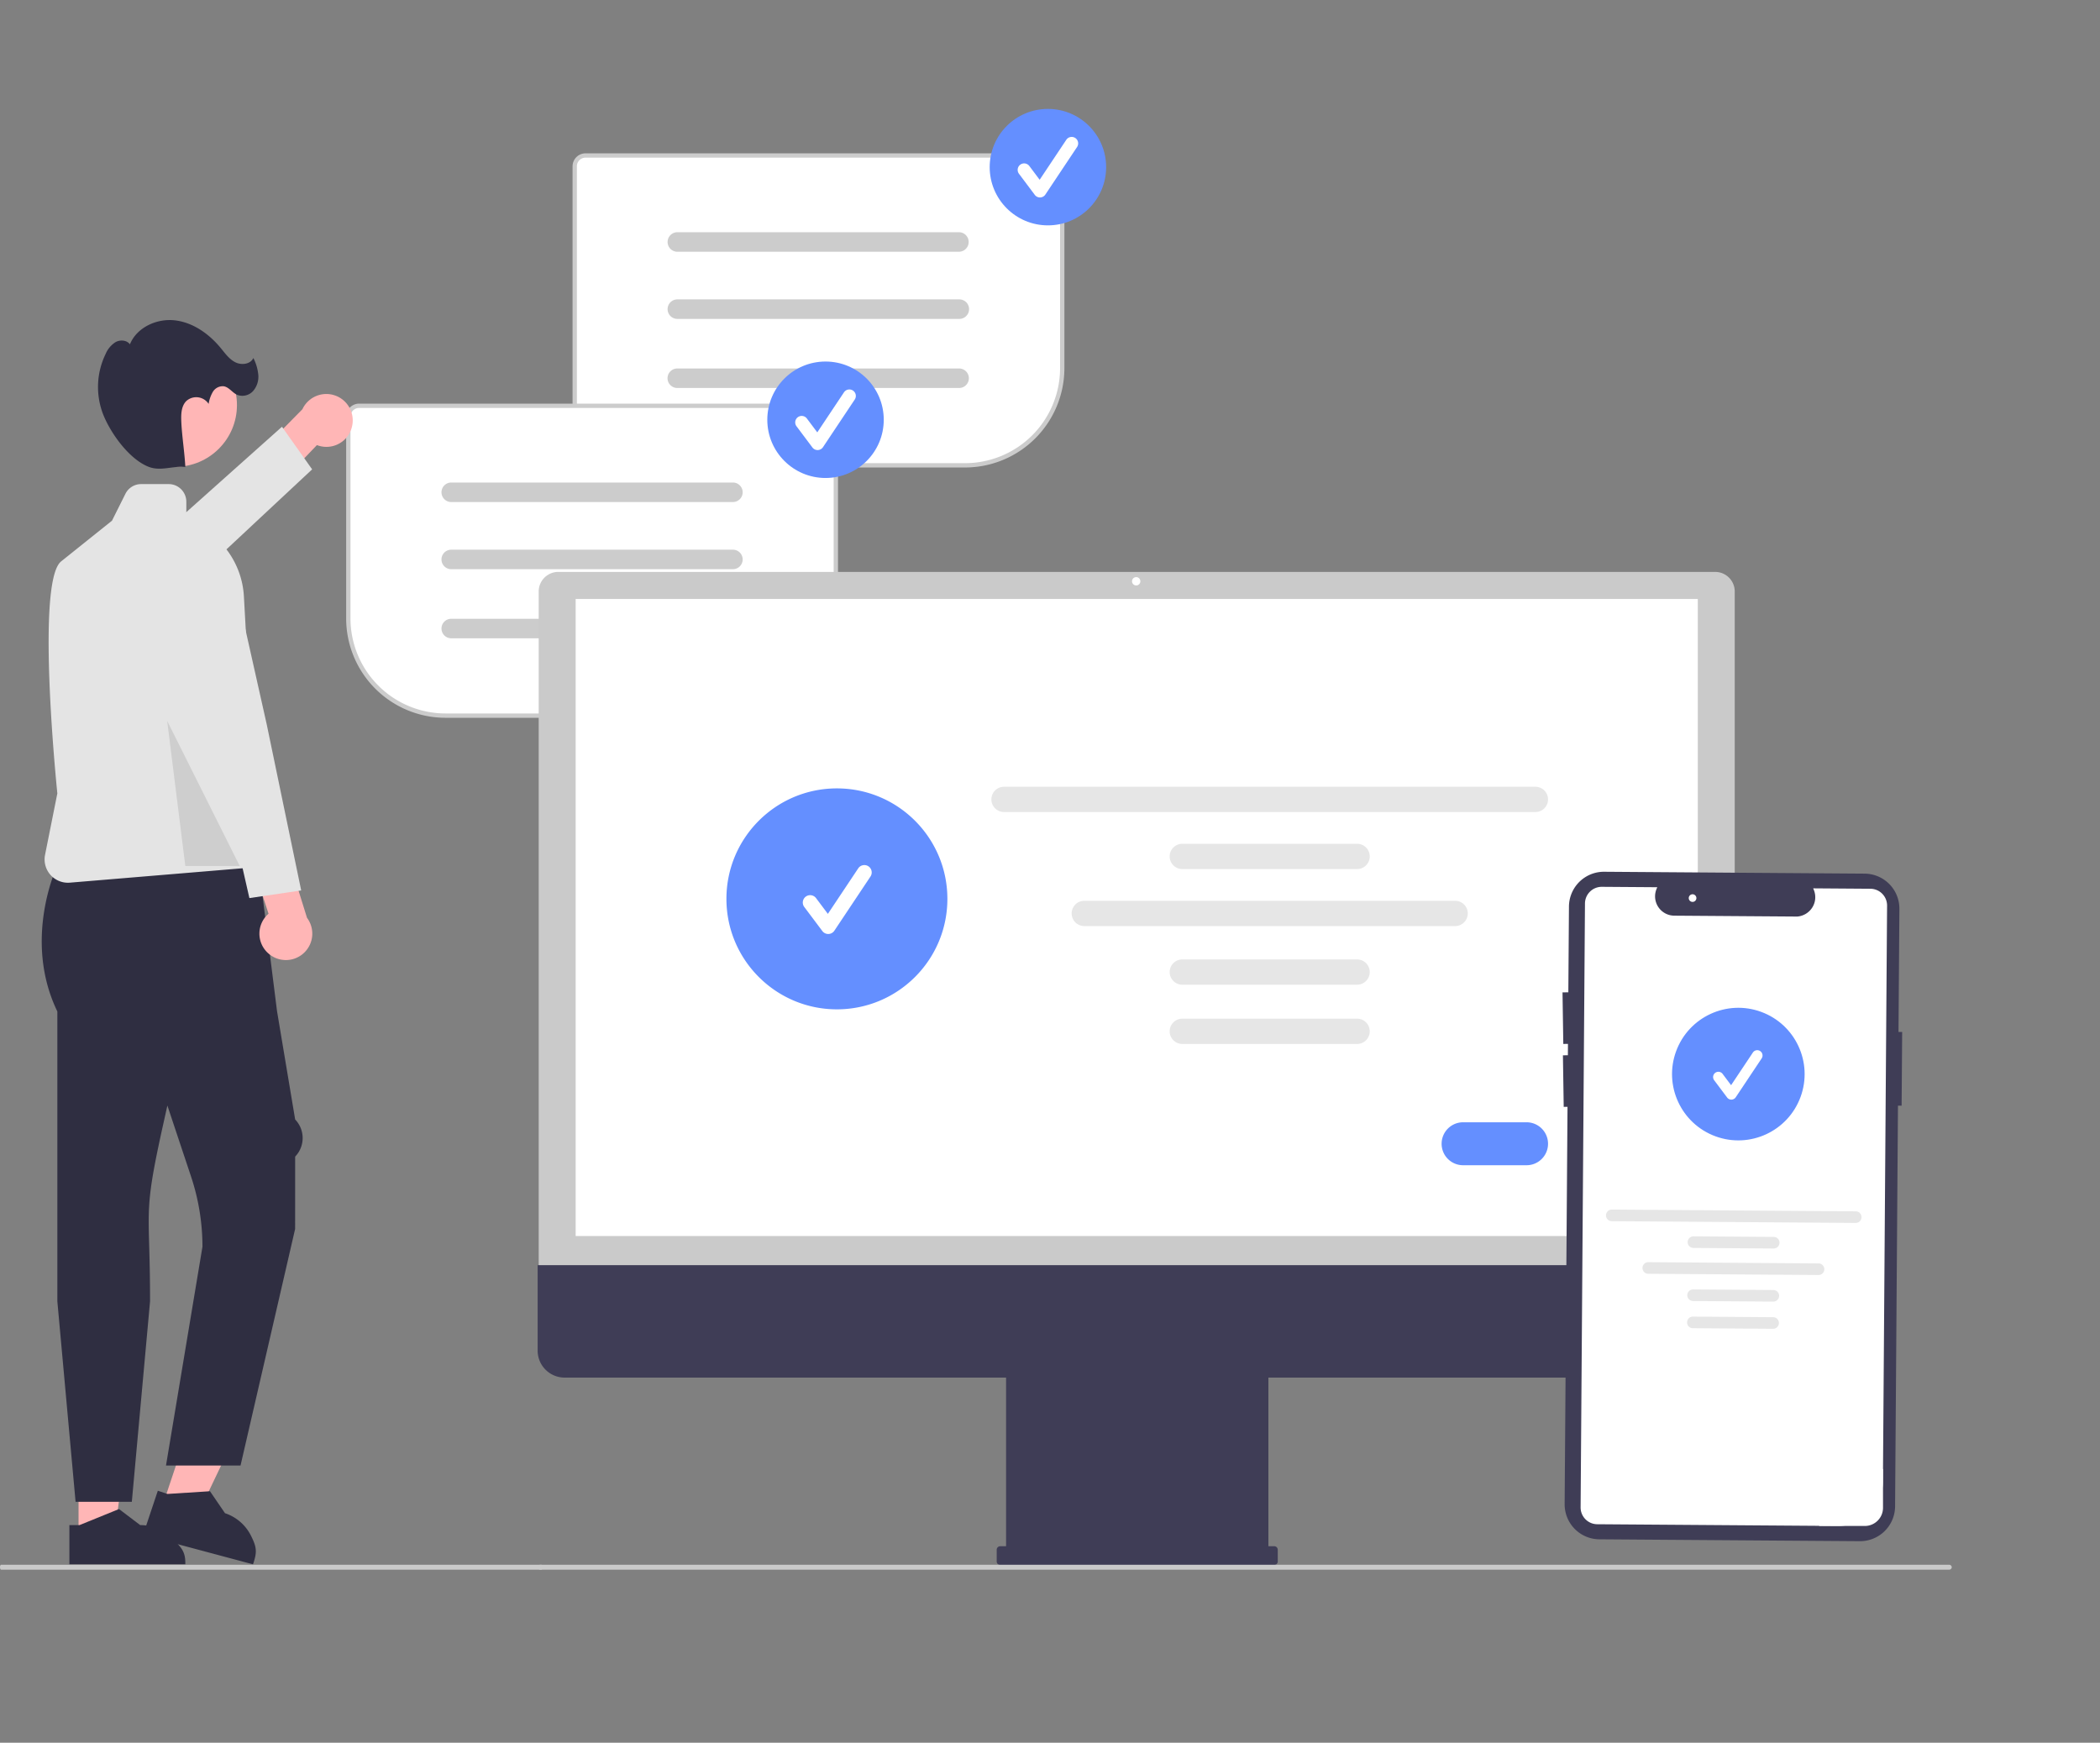 <svg width="482" height="400" fill="none" xmlns="http://www.w3.org/2000/svg"><rect width="100%" height="100%" fill="#808080" stroke="none"/><path d="M221.511 107.053H134.4a2.738 2.738 0 01-2.734-2.734V38.175a2.736 2.736 0 012.734-2.735h106.924a2.735 2.735 0 012.734 2.735v46.33a22.572 22.572 0 01-22.547 22.548z" fill="#fff"/><path d="M221.51 107.3h-87.111a2.986 2.986 0 01-2.982-2.982V38.175a2.986 2.986 0 012.982-2.983h106.924a2.985 2.985 0 012.982 2.983v46.33A22.823 22.823 0 01221.51 107.3zm-87.111-71.117a1.992 1.992 0 00-1.991 1.992v66.143a1.995 1.995 0 001.991 1.991h87.111a21.83 21.83 0 0021.804-21.804v-46.33a1.996 1.996 0 00-1.991-1.991H134.399z" fill="#CCC"/><path d="M220.188 57.778h-64.652a2.239 2.239 0 110-4.476h64.652a2.24 2.24 0 010 4.476zM220.188 73.195h-64.652a2.239 2.239 0 110-4.476h64.652a2.238 2.238 0 010 4.476zM220.188 89.052h-64.652a2.239 2.239 0 110-4.475h64.652a2.238 2.238 0 010 4.475z" fill="#CCC"/><path d="M240.521 51.728c7.381 0 13.364-5.983 13.364-13.364 0-7.38-5.983-13.364-13.364-13.364-7.381 0-13.364 5.983-13.364 13.364 0 7.381 5.983 13.364 13.364 13.364z" fill="#648FFF"/><path d="M238.697 45.32a1.484 1.484 0 01-1.189-.594l-3.646-4.862a1.487 1.487 0 012.379-1.784l2.385 3.18 6.126-9.189a1.487 1.487 0 012.474 1.65l-7.292 10.937a1.479 1.479 0 01-1.237.662zM189.358 164.502h-87.111a22.575 22.575 0 01-22.548-22.548v-46.33a2.738 2.738 0 012.735-2.735h106.924a2.737 2.737 0 012.734 2.735v66.143a2.738 2.738 0 01-2.734 2.735z" fill="#fff"/><path d="M189.358 164.749h-87.111a22.82 22.82 0 01-22.795-22.795v-46.33a2.986 2.986 0 012.982-2.983h106.924a2.989 2.989 0 012.982 2.982v66.144a2.986 2.986 0 01-2.982 2.982zM82.434 93.632a1.993 1.993 0 00-1.991 1.991v46.331a21.83 21.83 0 0021.804 21.804h87.111a1.995 1.995 0 001.991-1.991V95.623a1.996 1.996 0 00-1.991-1.99H82.434z" fill="#CCC"/><path d="M168.222 115.227H103.57a2.236 2.236 0 110-4.476h64.652a2.24 2.24 0 012.238 2.238 2.236 2.236 0 01-2.238 2.238zM168.222 130.644H103.57a2.238 2.238 0 010-4.476h64.652a2.238 2.238 0 010 4.476zM168.222 146.501H103.57a2.237 2.237 0 110-4.476h64.652a2.238 2.238 0 010 4.476z" fill="#CCC"/><path d="M189.479 109.709c7.381 0 13.364-5.984 13.364-13.365 0-7.38-5.983-13.364-13.364-13.364-7.381 0-13.364 5.983-13.364 13.364 0 7.381 5.983 13.365 13.364 13.365z" fill="#648FFF"/><path d="M187.656 103.3a1.488 1.488 0 01-1.189-.595l-3.646-4.861a1.481 1.481 0 01-.09-1.65 1.48 1.48 0 011.489-.714 1.482 1.482 0 01.979.58l2.386 3.18 6.126-9.19a1.488 1.488 0 012.695.534c.077.386-.002.788-.221 1.116l-7.292 10.938a1.484 1.484 0 01-1.196.661l-.041.001zM297.896 226.155H176.008a22.57 22.57 0 01-22.548-22.547v-68.145a3.53 3.53 0 013.525-3.525h140.911a3.529 3.529 0 013.524 3.525v87.167a3.533 3.533 0 01-1.033 2.492 3.532 3.532 0 01-2.491 1.033z" fill="#fff"/><path d="M297.895 226.402H176.007a22.825 22.825 0 01-16.111-6.684 22.825 22.825 0 01-6.684-16.111v-68.146a3.776 3.776 0 013.772-3.772h140.911a3.776 3.776 0 013.772 3.772v87.168a3.78 3.78 0 01-3.772 3.773zM156.984 132.68a2.781 2.781 0 00-1.965.816 2.781 2.781 0 00-.816 1.965v68.146a21.829 21.829 0 0021.804 21.804h121.888a2.785 2.785 0 002.781-2.782v-87.168a2.785 2.785 0 00-2.781-2.781H156.984z" fill="#CCC"/><path d="M270.041 161.297H184.84a2.958 2.958 0 01-2.088-.863 2.946 2.946 0 01-.64-3.216 2.95 2.95 0 012.728-1.82h85.201a2.938 2.938 0 012.088.862 2.953 2.953 0 01.641 3.217 2.949 2.949 0 01-2.729 1.82zM270.042 181.614H184.84a2.95 2.95 0 110-5.899h85.202a2.949 2.949 0 010 5.899zM270.041 202.512h-85.202a2.949 2.949 0 010-5.899h85.202a2.958 2.958 0 012.088.863 2.946 2.946 0 01.64 3.216 2.946 2.946 0 01-2.728 1.82z" fill="#CCC"/><path d="M37.367 345.383l7.827 2.618 13.82-28.943-11.551-3.863-10.096 30.188z" fill="#FFB6B6"/><path d="M32.834 352.302l25.236 6.749.107-.319c.877-2.624.68-3.742-.554-6.217a10.281 10.281 0 00-5.983-5.2h-.001l-3.44-5.039-9.77.621-2.203-.737-3.392 10.142z" fill="#2F2E41"/><path d="M18.03 352.742h8.253l3.926-31.831h-12.18l.001 31.831z" fill="#FFB6B6"/><path d="M15.926 359.051l26.61-.001v-.336c0-2.767-1.078-3.678-3.034-5.634a10.277 10.277 0 00-7.323-3.033h-.001l-4.861-3.688-9.069 3.688-2.323.001v9.003z" fill="#2F2E41"/><path d="M80.838 97.702a6.025 6.025 0 01-5.515 4.852 6.034 6.034 0 01-2.582-.396l-9.527 9.946-7.456-4.315 13.651-13.858a6.06 6.06 0 0111.43 3.771z" fill="#FFB6B6"/><path d="M19.18 147.715l-4.295-4.444 24.837-23.003 24.998-22.32 6.924 9.783-26.196 24.452-26.268 15.532z" fill="#E4E4E4"/><path d="M34.441 298.675c0-5.585-.11-9.568-.2-12.769-.26-9.367-.329-11.885 3.256-28.016l.92-4.143 5.43 16.287a51.028 51.028 0 012.623 16.114l-8.37 50.224h17.108l12.53-54.297.007-16.609a6.128 6.128 0 000-8.516l-4.163-24.883-4.214-33.535H13.214s-8.145 16.883-.05 33.631v66.532l4.183 46.003h12.91l4.184-46.023z" fill="#2F2E41"/><path d="M16.037 202.591l43.17-3.597.224-.019-3.445-62.014a19.502 19.502 0 00-13.219-17.46v-4.34a4.054 4.054 0 00-4.051-4.051h-6.308a4.024 4.024 0 00-3.624 2.239l-3.084 6.169-11.663 9.331c-5.761 4.609-1.125 50.813-.875 53.251l-2.821 14.105a5.355 5.355 0 005.696 6.386z" fill="#E4E4E4"/><path d="M61.754 218.965a6.034 6.034 0 01-2.215-4.594 6.028 6.028 0 012.1-4.648l-4.283-13.09 7.32-4.543 5.79 18.571a6.06 6.06 0 01-8.712 8.304z" fill="#FFB6B6"/><path d="M46.698 129.974l5.943-1.981 8.585 38.299 7.906 38.088-11.891 1.75-9.222-40.499-1.32-35.657z" fill="#E4E4E4"/><path d="M40.208 107.146c-7.83 0-14.178-6.348-14.178-14.178 0-7.831 6.348-14.179 14.178-14.179 7.83 0 14.179 6.348 14.179 14.179 0 7.83-6.348 14.178-14.179 14.178z" fill="#FFB6B6"/><path d="M59.286 86.023a10.647 10.647 0 00-1.135-3.85c-.663 1.442-2.73 1.692-4.145.974-1.415-.717-2.364-2.08-3.375-3.302-2.668-3.225-6.338-5.842-10.497-6.318-4.159-.477-8.743 1.623-10.314 5.503-.706-.98-2.21-1.088-3.274-.52a5.889 5.889 0 00-2.297 2.722 17.337 17.337 0 00-.577 13.87c1.752 4.432 6.076 10.403 10.538 12.076 2.709 1.015 5.445-.284 8.326 0-.15-3.144-.76-7.024-.911-10.168-.083-1.722-.095-3.648 1.081-4.909a3.396 3.396 0 015.18.605 7.8 7.8 0 01.972-2.773 2.652 2.652 0 012.49-1.276c1.204.197 1.947 1.432 3.05 1.95a3.315 3.315 0 003.684-.846 5.012 5.012 0 001.204-3.737z" fill="#2F2E41"/><path opacity=".1" d="M38.373 165.46l16.651 33.303H42.535l-4.162-33.303z" fill="#000"/><path d="M124.531 359.712c0 .074-.007.147-.02.216a.757.757 0 01-.057.183.365.365 0 01-.085.122.144.144 0 01-.1.042H.262c-.07 0-.136-.059-.185-.165a.976.976 0 01-.077-.398c0-.15.028-.293.077-.399.049-.105.115-.165.185-.165h124.007a.15.15 0 01.1.043c.032.028.061.07.085.122a.757.757 0 01.057.183c.013.069.02.142.02.216z" fill="#CACACA"/><path d="M345.352 142.786l-6.292 2.262a2.267 2.267 0 01-2.894-1.365 2.264 2.264 0 011.363-2.895l6.292-2.262a2.267 2.267 0 012.894 1.365 2.264 2.264 0 01-1.363 2.895z" fill="#6C63FF"/><path d="M123.643 294.689h274.52V135.758a4.494 4.494 0 00-4.491-4.491H128.135a4.496 4.496 0 00-4.492 4.491v158.931z" fill="#CACACA"/><path d="M389.682 137.479H132.125v146.219h257.557V137.479z" fill="#fff"/><path d="M123.403 290.387v19.612a6.179 6.179 0 001.814 4.378 6.187 6.187 0 004.378 1.814h101.323v38.705h-1.346a.813.813 0 00-.569.235.801.801 0 00-.235.569v2.692a.795.795 0 00.235.569.795.795 0 00.569.236h62.9a.795.795 0 00.569-.236.807.807 0 00.235-.569V355.7a.817.817 0 00-.235-.569.813.813 0 00-.569-.235h-1.346v-38.705h101.323a6.183 6.183 0 004.378-1.814 6.187 6.187 0 001.813-4.378v-19.612H123.403z" fill="#3F3D56"/><path d="M352.413 186.38H230.444a2.9 2.9 0 01-2.05-4.949 2.896 2.896 0 012.05-.849h121.969a2.898 2.898 0 110 5.798zM311.487 199.468h-40.119a2.899 2.899 0 010-5.799h40.119a2.898 2.898 0 012.05 4.949 2.899 2.899 0 01-2.05.85zM311.487 226.014h-40.119a2.902 2.902 0 01-2.899-2.899 2.896 2.896 0 012.899-2.9h40.119a2.899 2.899 0 010 5.799zM311.487 239.611h-40.119a2.895 2.895 0 01-2.678-1.79 2.895 2.895 0 011.569-3.788 2.894 2.894 0 011.109-.22h40.119a2.895 2.895 0 012.9 2.899 2.895 2.895 0 01-1.79 2.678 2.896 2.896 0 01-1.11.221zM333.988 212.554h-85.119a2.898 2.898 0 110-5.798h85.119a2.898 2.898 0 110 5.798z" fill="#E6E6E6"/><path d="M350.382 267.449h-14.567a4.926 4.926 0 01-4.93-4.93 4.93 4.93 0 014.93-4.93h14.567a4.934 4.934 0 014.93 4.93 4.93 4.93 0 01-4.93 4.93zM192.09 231.668c14.004 0 25.357-11.352 25.357-25.356 0-14.005-11.353-25.357-25.357-25.357s-25.357 11.352-25.357 25.357c0 14.004 11.353 25.356 25.357 25.356z" fill="#648FFF"/><path d="M447.379 360.275H123.996a.612.612 0 01-.419-.165.551.551 0 01-.174-.398c0-.149.063-.292.174-.398a.612.612 0 01.419-.166h323.383c.158.001.308.06.42.166a.55.55 0 01.173.398.55.55 0 01-.173.398.614.614 0 01-.42.165z" fill="#CACACA"/><path d="M260.783 134.373a.956.956 0 100-1.912.956.956 0 000 1.912zM190.097 214.373a1.695 1.695 0 01-1.352-.677l-4.146-5.528a1.684 1.684 0 01-.102-1.875 1.68 1.68 0 011.035-.776 1.677 1.677 0 011.28.183c.191.113.358.262.491.44l2.713 3.616 6.966-10.449a1.69 1.69 0 012.813 1.875l-8.292 12.438a1.686 1.686 0 01-1.359.752l-.047.001z" fill="#fff"/><path d="M434.967 345.764l.663-91.989.838.006.123-16.919-.839-.006.203-28.244a8.023 8.023 0 00-4.905-7.457 8.03 8.03 0 00-3.069-.634l-59.777-.431a8.026 8.026 0 00-7.457 4.905 8.038 8.038 0 00-.634 3.07l-.142 19.693-1.336.02.181 11.832 1.07-.016-.019 2.61-1.138.017.181 11.832.872-.013-.658 91.177a8.027 8.027 0 004.903 7.461 8.03 8.03 0 003.072.63l59.777.431a8.042 8.042 0 008.091-7.975z" fill="#3F3D56"/><path d="M365.305 349.612a3.855 3.855 0 01-2.518-3.642l1.001-138.602a3.85 3.85 0 013.877-3.821l12.718.091-.161.387a4.433 4.433 0 001.981 5.606c.64.347 1.355.531 2.083.536l28.226.204a4.5 4.5 0 003.469-2.109 4.402 4.402 0 00.345-3.977l-.155-.389 13.137.095a3.853 3.853 0 013.822 3.877l-.954 132.238a10.226 10.226 0 01-10.288 10.14l-55.279-.398a3.87 3.87 0 01-1.304-.236z" fill="#fff"/><path d="M393.74 260.81c7.886 2.899 16.63-1.144 19.529-9.03 2.899-7.887-1.144-16.63-9.03-19.53-7.887-2.899-16.63 1.144-19.53 9.031-2.899 7.886 1.144 16.63 9.031 19.529z" fill="#648FFF"/><path d="M425.926 280.691l-55.986-.404a1.327 1.327 0 01-1.226-.829 1.339 1.339 0 01.007-1.02 1.327 1.327 0 011.238-.812l55.987.403a1.328 1.328 0 011.317 1.341 1.328 1.328 0 01-1.337 1.321zM407.098 286.563l-18.415-.133a1.327 1.327 0 01-1.226-.83 1.335 1.335 0 01.3-1.45 1.34 1.34 0 01.945-.382l18.416.133a1.33 1.33 0 01-.02 2.662zM407.011 298.748l-18.416-.132a1.342 1.342 0 01-.938-.397 1.33 1.33 0 01.957-2.265l18.416.133a1.33 1.33 0 11-.019 2.661zM406.965 304.989l-18.415-.133a1.328 1.328 0 01-1.325-1.34 1.328 1.328 0 011.344-1.321l18.415.133a1.317 1.317 0 01.94.395 1.334 1.334 0 01-.959 2.266zM417.383 292.644l-39.072-.281a1.321 1.321 0 01-1.226-.83 1.335 1.335 0 01.3-1.45 1.338 1.338 0 01.945-.382l39.072.282a1.327 1.327 0 011.226.83 1.33 1.33 0 01-1.245 1.831z" fill="#E6E6E6"/><path d="M388.163 206.947a.876.876 0 10.604-1.644.876.876 0 00-.604 1.644zM397.385 252.389a1.217 1.217 0 01-.969-.485l-2.974-3.965a1.208 1.208 0 01-.23-.899 1.208 1.208 0 01.899-1.002 1.197 1.197 0 01.919.131c.137.081.256.188.352.316l1.945 2.593 4.997-7.494a1.212 1.212 0 112.017 1.345l-5.947 8.92a1.216 1.216 0 01-.975.54h-.034zM417.544 337.172h14.651v8.9a4.173 4.173 0 01-4.173 4.173h-10.478v-13.073z" fill="#fff"/></svg>
